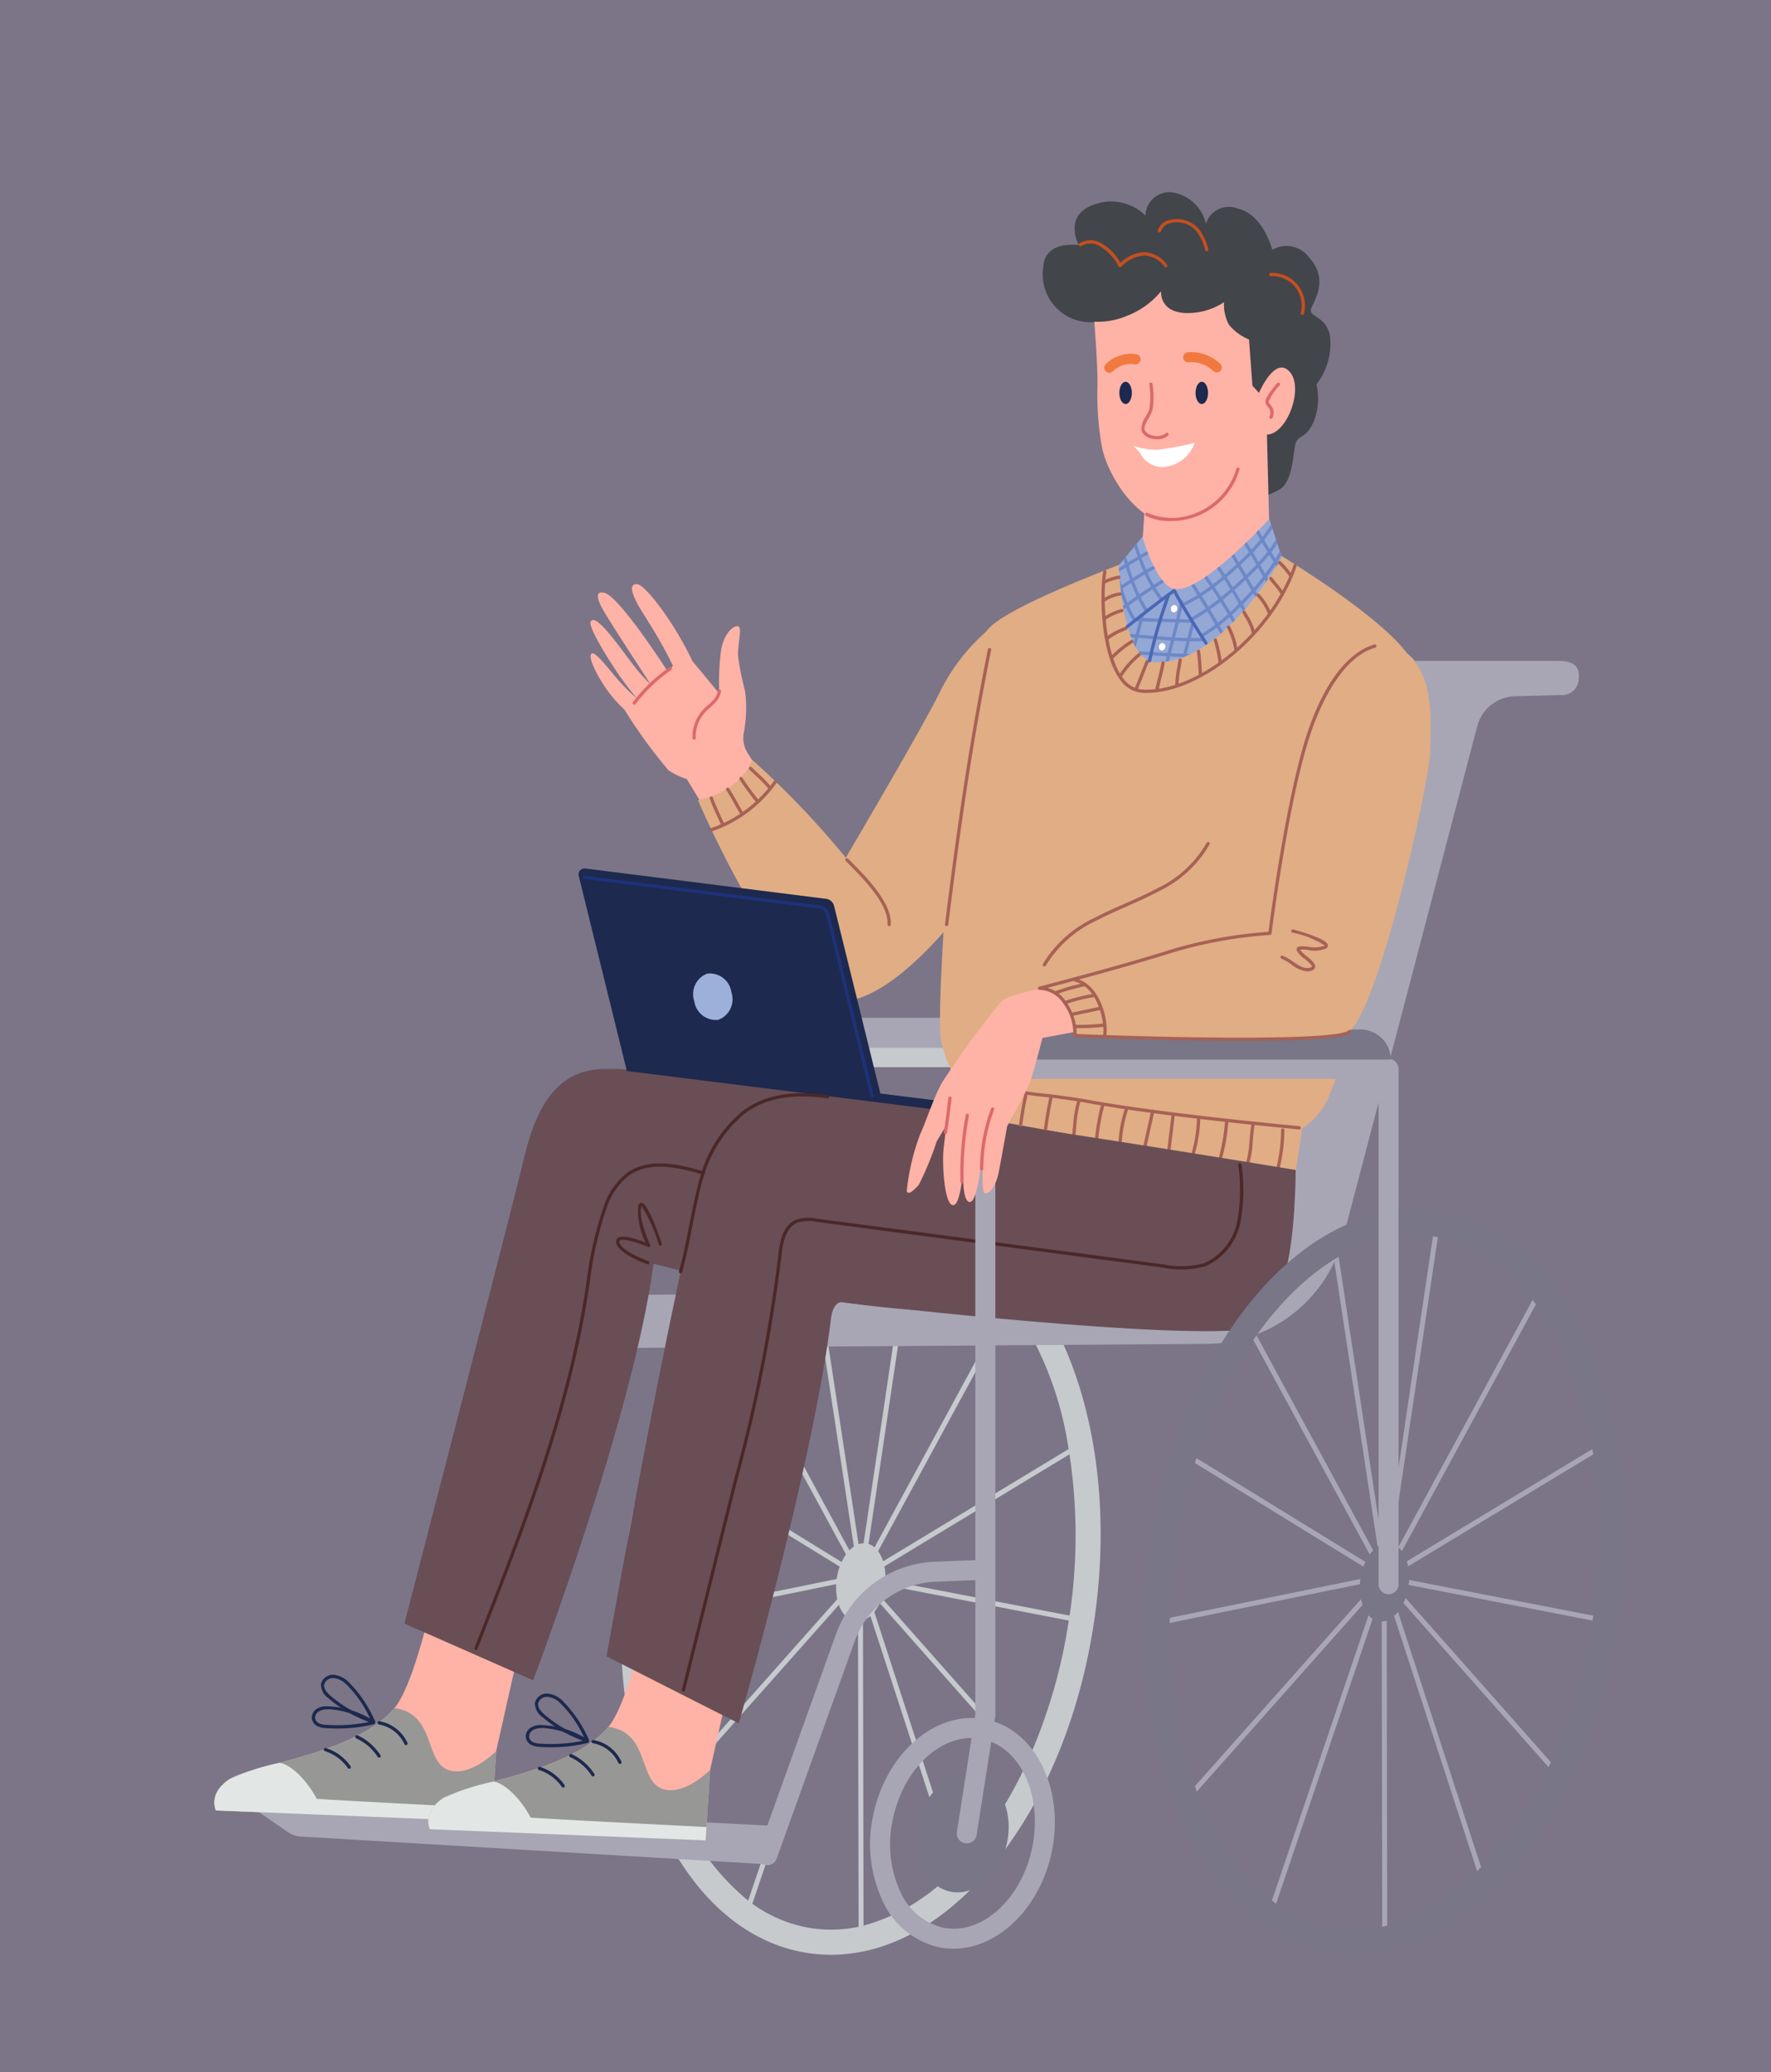 <svg xmlns="http://www.w3.org/2000/svg" xmlns:xlink="http://www.w3.org/1999/xlink" width="134.459" height="157.282" viewBox="0 0 134.459 157.282">
  <rect x="0" y="0" width="134.459" height="157.282" fill="#808080" stroke="none"/>
  <defs>
    <clipPath id="clip-path">
      <path id="Path_19171" data-name="Path 19171" d="M0,80.41H134.459V-76.872H0Z" transform="translate(0 76.872)" fill="none"/>
    </clipPath>
    <clipPath id="clip-path-2">
      <rect id="Rectangle_66893" data-name="Rectangle 66893" width="134.459" height="157.282" fill="none"/>
    </clipPath>
  </defs>
  <g id="Group_156017" data-name="Group 156017" transform="translate(0 76.872)">
    <g id="Group_156145" data-name="Group 156145" transform="translate(0 -76.872)" clip-path="url(#clip-path)">
      <g id="Group_156019" data-name="Group 156019" transform="translate(0)" opacity="0.2">
        <g id="Group_156018" data-name="Group 156018">
          <g id="Group_156017-2" data-name="Group 156017" clip-path="url(#clip-path-2)">
            <path id="Path_19045" data-name="Path 19045" d="M0,80.41H134.459V-76.872H0Z" transform="translate(0 76.872)" fill="#694ca7"/>
          </g>
        </g>
      </g>
      <g id="Group_156020" data-name="Group 156020" transform="translate(47.144 91.838)">
        <path id="Path_19046" data-name="Path 19046" d="M13.678,24.811c-.4.479-.8.931-1.211,1.357L6.159,6.785a3.212,3.212,0,0,0,.413-.667L17.586,18.57a30.1,30.1,0,0,1-3.908,6.24M1.537,30.816A10.391,10.391,0,0,1-3.1,28.936L4.23,7.309a1.2,1.2,0,0,0,.5.19,1.029,1.029,0,0,0,.192.01l.045,23.173a10.058,10.058,0,0,1-3.425.133M-9.115,20.422,3.471,6.253a2.443,2.443,0,0,0,.448.788L-3.418,28.7a18.442,18.442,0,0,1-5.7-8.276m-2.058-12.8L3.266,4.682a4.254,4.254,0,0,0,.082,1.136l-12.614,14.2A35.538,35.538,0,0,1-11.173,7.622M-9.252-4.511,3.532,3.348a4.67,4.67,0,0,0-.229.939L-11.165,7.233a43.012,43.012,0,0,1,.391-4.868A42.727,42.727,0,0,1-9.252-4.511M1.3-19.952,4.608,1.83a2.131,2.131,0,0,0-.338.282L-4.581-14.195c.376-.528.761-1.041,1.164-1.528A19.594,19.594,0,0,1,1.3-19.952m6.1-1.864a9.99,9.99,0,0,1,1.33.088c.029.006.055.01.086.014L5.345,1.578a1.223,1.223,0,0,0-.379.07L1.65-20.161a11.393,11.393,0,0,1,5.745-1.655m8.978,4.933L6.175,1.885a1.325,1.325,0,0,0-.454-.258l3.464-23.28a11.9,11.9,0,0,1,7.188,4.769m4.538,11.31L6.828,2.943a2.613,2.613,0,0,0-.381-.763L16.625-16.548A26.141,26.141,0,0,1,20.911-5.573M7,4.361a4.447,4.447,0,0,0-.07-1.033l14.048-8.5a40.987,40.987,0,0,1,.059,11.889c-.014.117-.035.231-.053.346Zm-.035.434c0-.018,0-.037,0-.053l13.958,2.7a40.5,40.5,0,0,1-3.163,10.75L6.732,5.73a4.7,4.7,0,0,0,.231-.935m-1.1,2.3,6.31,19.372A14.907,14.907,0,0,1,5.343,30.6L5.3,7.438a1.73,1.73,0,0,0,.559-.34m-2.179-4.1L-9.135-4.883a34.325,34.325,0,0,1,4.309-8.966L4.009,2.427a3.433,3.433,0,0,0-.329.567M20.545-13.454C17.928-19.34,13.821-22.948,8.983-23.61S-.779-21.9-4.881-16.934c-4,4.841-6.758,11.6-7.775,19.044s-.174,14.7,2.375,20.432C-7.664,28.428-3.557,32.035,1.281,32.7a11.9,11.9,0,0,0,1.6.108c4.313,0,8.614-2.365,12.266-6.785,4-4.841,6.756-11.6,7.775-19.044s.174-14.7-2.373-20.432" transform="translate(13.076 23.719)" fill="#c6cacd"/>
      </g>
      <g id="Group_156021" data-name="Group 156021" transform="translate(18.17 136.525)">
        <path id="Path_19047" data-name="Path 19047" d="M1.9,1.3l-3.72-2.551L39.16.83l-.227,2.046a.943.943,0,0,1-.994.833L2.82,1.619A1.807,1.807,0,0,1,1.9,1.3" transform="translate(1.818 1.247)" fill="#a8a6b4"/>
      </g>
      <g id="Group_156022" data-name="Group 156022" transform="translate(16.273 122.411)">
        <path id="Path_19048" data-name="Path 19048" d="M8.347,0S7.051,5.625,5.7,7.227C2.716,10.762-5.137,11.5-6.821,12.618S-7.858,15-7.858,15l20.931.847.346-5.35,2.118-9.426Z" transform="translate(7.979)" fill="#ffb2a6"/>
      </g>
      <g id="Group_156023" data-name="Group 156023" transform="translate(16.274 129.639)">
        <path id="Path_19049" data-name="Path 19049" d="M6.993,0C4.009,3.536-3.843,4.276-5.525,5.389S-6.564,7.777-6.564,7.777l20.931.847.348-5.35s-1.8,1.821-3.394,1.5C9.151,4.331,10.26.452,6.993,0" transform="translate(6.685)" fill="#979796"/>
      </g>
      <g id="Group_156024" data-name="Group 156024" transform="translate(16.273 133.795)">
        <path id="Path_19050" data-name="Path 19050" d="M3.974,1.4C3.342.173,2.116-1.177,1.167-1.335A17.659,17.659,0,0,0-2.639-.1C-4.323,1.014-3.678,2.284-3.678,2.284l20.931.847.068-1.017S6.341,1.566,3.974,1.4" transform="translate(3.799 1.335)" fill="#e2e7e6"/>
      </g>
      <g id="Group_156025" data-name="Group 156025" transform="translate(24.588 132.672)">
        <path id="Path_19051" data-name="Path 19051" d="M.985.806a.132.132,0,0,1-.1-.049A3.341,3.341,0,0,0-.844-.528.123.123,0,0,1-.939-.675.121.121,0,0,1-.791-.767,3.578,3.578,0,0,1,1.085.61.126.126,0,0,1,1.06.782.133.133,0,0,1,.985.806" transform="translate(0.941 0.771)" fill="#1d294e"/>
      </g>
      <g id="Group_156026" data-name="Group 156026" transform="translate(26.976 131.703)">
        <path id="Path_19052" data-name="Path 19052" d="M.922.871a.125.125,0,0,1-.1-.057A3.836,3.836,0,0,0-.809-.594.124.124,0,0,1-.869-.76.126.126,0,0,1-.7-.821,4.137,4.137,0,0,1,1.026.68.121.121,0,0,1,.989.85a.143.143,0,0,1-.068.02" transform="translate(0.881 0.832)" fill="#1d294e"/>
      </g>
      <g id="Group_156027" data-name="Group 156027" transform="translate(28.668 130.639)">
        <path id="Path_19053" data-name="Path 19053" d="M1.1.929A.123.123,0,0,1,.989.858,2.642,2.642,0,0,0-.949-.64a.128.128,0,0,1-.1-.145.122.122,0,0,1,.143-.1A2.887,2.887,0,0,1,1.214.755a.126.126,0,0,1-.063.164A.1.1,0,0,1,1.1.929" transform="translate(1.053 0.888)" fill="#1d294e"/>
      </g>
      <g id="Group_156028" data-name="Group 156028" transform="translate(24.36 127.117)">
        <path id="Path_19054" data-name="Path 19054" d="M.482.126a.679.679,0,0,0-.69.5c-.039.262.121.538.507.865A9.693,9.693,0,0,0,3.287,3.228,8.557,8.557,0,0,0,1.466.6,1.6,1.6,0,0,0,.527.129a.331.331,0,0,0-.045,0M3.534,3.562a.113.113,0,0,1-.037,0A9.8,9.8,0,0,1,.14,1.677,1.288,1.288,0,0,1-.451.581a.929.929,0,0,1,.992-.7A1.827,1.827,0,0,1,1.63.413,9.584,9.584,0,0,1,3.645,3.382a.121.121,0,0,1-.014.135.126.126,0,0,1-.1.045" transform="translate(0.461 0.121)" fill="#1d294e"/>
      </g>
      <g id="Group_156029" data-name="Group 156029" transform="translate(23.671 129.484)">
        <path id="Path_19055" data-name="Path 19055" d="M.7.126a3,3,0,0,0-.3.014,1.127,1.127,0,0,0-.573.18.552.552,0,0,0-.235.5A.537.537,0,0,0-.105,1.2a1.48,1.48,0,0,0,.548.11A11.92,11.92,0,0,0,3.67,1.094,6.652,6.652,0,0,0,.7.126m.567,1.461c-.28,0-.559-.01-.839-.029a1.664,1.664,0,0,1-.636-.133A.783.783,0,0,1-.66.855.786.786,0,0,1-.326.122,1.363,1.363,0,0,1,.37-.1,6.8,6.8,0,0,1,4.077,1.031a.124.124,0,0,1-.031.229,11.32,11.32,0,0,1-2.783.327" transform="translate(0.666 0.121)" fill="#1d294e"/>
      </g>
      <g id="Group_156030" data-name="Group 156030" transform="translate(47.396 79.473)">
        <path id="Path_19056" data-name="Path 19056" d="M16.04.777H-14.575a.759.759,0,0,1-.759-.759.759.759,0,0,1,.759-.761H16.04A.759.759,0,0,1,16.8.018a.759.759,0,0,1-.759.759" transform="translate(15.334 0.743)" fill="#c6cacd"/>
      </g>
      <g id="Group_156031" data-name="Group 156031" transform="translate(50.233 77.252)">
        <path id="Path_19057" data-name="Path 19057" d="M0,1.165H0A2.28,2.28,0,0,1,2.279-1.114H26.42A2.28,2.28,0,0,1,28.7,1.165Z" transform="translate(0 1.114)" fill="#a8a6b4"/>
      </g>
      <g id="Group_156032" data-name="Group 156032" transform="translate(45.64 50.159)">
        <path id="Path_19058" data-name="Path 19058" d="M18.693,0H54.725c1,0,1.77.227,1.625,1.444a1.279,1.279,0,0,1-1.44,1.148l-3.4.094a3.051,3.051,0,0,0-2.866,2.277L38.465,43.769A10.8,10.8,0,0,1,28.09,51.84l-45.96.323.624-4.037,27.132-.166Z" transform="translate(17.87)" fill="#a8a6b4"/>
      </g>
      <g id="Group_156033" data-name="Group 156033" transform="translate(30.704 81.124)">
        <path id="Path_19059" data-name="Path 19059" d="M26.432,2.385S-5.394-2.728-10.587-2.249c-3.437.317-4.8,3.323-5.659,6.971s-9.023,35.1-9.023,35.1l9.772,4.307s7.619-20.057,9.14-31.615c7.073,1.833,24.468,5.749,32.311,2.212,2.815-1.269.479-12.344.479-12.344" transform="translate(25.269 2.28)" fill="#694e56"/>
      </g>
      <g id="Group_156034" data-name="Group 156034" transform="translate(71.368 39.849)">
        <path id="Path_19060" data-name="Path 19060" d="M.869,6.167S-1.32,30.9-.731,33.312.335,35.651.335,36.592.43,38.8.43,38.8l25.7,4.6.534-3.488a5.407,5.407,0,0,0,1.76-1.893c1.553-2.615,8.413-28.008,6.811-33.084C34.091,1.329,21.154-5.9,21.154-5.9S4.722-.411,2.77,2.067a10.273,10.273,0,0,0-1.9,4.1" transform="translate(0.831 5.896)" fill="#e0ad85"/>
      </g>
      <g id="Group_156035" data-name="Group 156035" transform="translate(84.946 37.925)">
        <path id="Path_19061" data-name="Path 19061" d="M1.156,1.147-1.1,3.879s.178,7.255,2.77,7.355c5.068.2,9.6-7.955,9.6-7.955L9.845-1.1Z" transform="translate(1.105 1.097)" fill="#94a8d6"/>
      </g>
      <g id="Group_156036" data-name="Group 156036" transform="translate(32.517 123.836)">
        <path id="Path_19062" data-name="Path 19062" d="M8.347,0S7.051,5.625,5.7,7.227C2.716,10.762-5.137,11.5-6.821,12.618S-7.858,15-7.858,15l20.931.847.346-5.35,2.118-9.426Z" transform="translate(7.979)" fill="#ffb2a6"/>
      </g>
      <g id="Group_156037" data-name="Group 156037" transform="translate(32.517 131.064)">
        <path id="Path_19063" data-name="Path 19063" d="M6.993,0C4.009,3.536-3.843,4.276-5.525,5.389S-6.564,7.777-6.564,7.777l20.931.847.348-5.35s-1.8,1.821-3.394,1.5C9.151,4.331,10.26.452,6.993,0" transform="translate(6.685)" fill="#979796"/>
      </g>
      <g id="Group_156038" data-name="Group 156038" transform="translate(44.824 44.337)">
        <path id="Path_19064" data-name="Path 19064" d="M6.1,6.541a2.123,2.123,0,0,1-.27-1.565A3.851,3.851,0,0,0,5.9,4.521a9.475,9.475,0,0,0,.012-2.678,20.588,20.588,0,0,1-.52-2.584c-.07-.874.346-2.263-.016-2.32s-1.037.54-1.269,1.745a17.465,17.465,0,0,0-.151,3.137s-2.048,1.9-2.265,3.042S5.23,3.59,5.23,3.59L1.919-.418A26.484,26.484,0,0,0,.5-3C-.493-4.571-1.8-6.253-2.31-6.253c-.661,0-.28.853.1,1.58.147.28.872,1.383,1.5,2.457S.442-.06.442-.06l-.4.432s-3.662-5.7-4.8-5.964c-.743-.17-.552.464-.147,1.224S-1.25,1.356-1.25,1.356a12.45,12.45,0,0,1-1.4-1.584C-3.871-1.842-5.447-4.08-5.809-3.407c-.182.338,1.046,2.433,2.12,4A20.755,20.755,0,0,0-2.263,2.445,13.308,13.308,0,0,1-3.732,1C-4.634-.043-5.586-1.34-5.786-.923c-.172.356.507,1.692,1.224,2.7A9.481,9.481,0,0,0-3.251,3.257,38.655,38.655,0,0,0,.106,7.881a5.794,5.794,0,0,0,1.383.659l1.917,3.155,4.2-2.727Z" transform="translate(5.827 6.253)" fill="#ffb2a6"/>
      </g>
      <g id="Group_156039" data-name="Group 156039" transform="translate(52.572 52.331)">
        <path id="Path_19065" data-name="Path 19065" d="M.065,1.949A.127.127,0,0,1-.06,1.829,2.99,2.99,0,0,1,.734-.31,5.157,5.157,0,0,1,1.11-.67c.113-.1.227-.2.331-.315a1.382,1.382,0,0,0,.426-.771A.122.122,0,0,1,2-1.863a.126.126,0,0,1,.11.137,1.637,1.637,0,0,1-.493.913c-.108.117-.229.223-.346.327s-.248.223-.36.344A2.728,2.728,0,0,0,.19,1.82a.125.125,0,0,1-.121.129Z" transform="translate(0.062 1.863)" fill="#db6a6c"/>
      </g>
      <g id="Group_156040" data-name="Group 156040" transform="translate(48.032 50.627)">
        <path id="Path_19066" data-name="Path 19066" d="M.063,1.46a.133.133,0,0,1-.076-.025A.128.128,0,0,1-.035,1.26,12.084,12.084,0,0,1,2.731-1.376a.13.13,0,0,1,.174.033.126.126,0,0,1-.033.172A11.851,11.851,0,0,0,.163,1.411a.132.132,0,0,1-.1.049" transform="translate(0.06 1.396)" fill="#db6a6c"/>
      </g>
      <g id="Group_156041" data-name="Group 156041" transform="translate(32.517 135.22)">
        <path id="Path_19067" data-name="Path 19067" d="M3.974,1.4C3.342.173,2.116-1.177,1.167-1.335A17.659,17.659,0,0,0-2.639-.1C-4.323,1.014-3.678,2.284-3.678,2.284l20.931.847.068-1.017S6.341,1.566,3.974,1.4" transform="translate(3.799 1.335)" fill="#e2e7e6"/>
      </g>
      <g id="Group_156042" data-name="Group 156042" transform="translate(40.831 134.097)">
        <path id="Path_19068" data-name="Path 19068" d="M.985.806a.132.132,0,0,1-.1-.049A3.349,3.349,0,0,0-.844-.528.123.123,0,0,1-.939-.675.121.121,0,0,1-.791-.767,3.578,3.578,0,0,1,1.085.61.126.126,0,0,1,1.06.782.133.133,0,0,1,.985.806" transform="translate(0.941 0.771)" fill="#1d294e"/>
      </g>
      <g id="Group_156043" data-name="Group 156043" transform="translate(43.219 133.128)">
        <path id="Path_19069" data-name="Path 19069" d="M.922.871a.125.125,0,0,1-.1-.057A3.836,3.836,0,0,0-.809-.594.124.124,0,0,1-.869-.76.126.126,0,0,1-.7-.821,4.137,4.137,0,0,1,1.026.68.121.121,0,0,1,.989.85a.137.137,0,0,1-.068.02" transform="translate(0.881 0.832)" fill="#1d294e"/>
      </g>
      <g id="Group_156044" data-name="Group 156044" transform="translate(44.911 132.064)">
        <path id="Path_19070" data-name="Path 19070" d="M1.1.929A.123.123,0,0,1,.989.858,2.649,2.649,0,0,0-.949-.642a.125.125,0,0,1-.1-.143.122.122,0,0,1,.143-.1A2.887,2.887,0,0,1,1.214.755a.126.126,0,0,1-.063.164A.1.1,0,0,1,1.1.929" transform="translate(1.053 0.888)" fill="#1d294e"/>
      </g>
      <g id="Group_156045" data-name="Group 156045" transform="translate(40.603 128.542)">
        <path id="Path_19071" data-name="Path 19071" d="M.482.126a.679.679,0,0,0-.69.5c-.039.262.121.538.507.865A9.741,9.741,0,0,0,3.287,3.23,8.615,8.615,0,0,0,1.466.6,1.6,1.6,0,0,0,.527.129a.331.331,0,0,0-.045,0M3.534,3.562a.113.113,0,0,1-.037,0A9.8,9.8,0,0,1,.14,1.677,1.288,1.288,0,0,1-.451.581a.928.928,0,0,1,.992-.7A1.827,1.827,0,0,1,1.63.413,9.548,9.548,0,0,1,3.645,3.382a.124.124,0,0,1-.014.137.131.131,0,0,1-.1.043" transform="translate(0.461 0.121)" fill="#1d294e"/>
      </g>
      <g id="Group_156046" data-name="Group 156046" transform="translate(39.915 130.909)">
        <path id="Path_19072" data-name="Path 19072" d="M.7.126a3,3,0,0,0-.3.014,1.127,1.127,0,0,0-.573.18.544.544,0,0,0-.235.5A.537.537,0,0,0-.105,1.2a1.48,1.48,0,0,0,.548.11A11.92,11.92,0,0,0,3.67,1.094,6.652,6.652,0,0,0,.7.126m.567,1.461c-.28,0-.559-.01-.839-.029a1.664,1.664,0,0,1-.636-.133A.783.783,0,0,1-.66.855.8.8,0,0,1-.326.122,1.363,1.363,0,0,1,.37-.1,6.808,6.808,0,0,1,4.075,1.031a.126.126,0,0,1,.065.125.124.124,0,0,1-.094.1,11.32,11.32,0,0,1-2.783.327" transform="translate(0.666 0.121)" fill="#1d294e"/>
      </g>
      <g id="Group_156047" data-name="Group 156047" transform="translate(53.009 47.686)">
        <path id="Path_19073" data-name="Path 19073" d="M11.331,0A14.717,14.717,0,0,0,7.468,4.943C6.25,7.372,2.367,14.021.374,17.414a65.646,65.646,0,0,0-7.12-7.439A4.018,4.018,0,0,1-8.2,11.881a6.07,6.07,0,0,1-2.572,1.134.068.068,0,0,0-.049.094C-10.288,14.355-3.738,29.23.783,28.241,6.66,26.958,13.855,14.727,13.855,14.727Z" transform="translate(10.832)" fill="#e0ad85"/>
      </g>
      <g id="Group_156048" data-name="Group 156048" transform="translate(72.521 81.48)">
        <path id="Path_19074" data-name="Path 19074" d="M13.354,2.17h-.012l-.475-.047C10.012,1.843,2.436,1.1-2.648.176c-.906-.164-1.876-.295-2.9-.432a27.568,27.568,0,0,1-7.145-1.58A.127.127,0,0,1-12.756-2a.122.122,0,0,1,.164-.061A27.4,27.4,0,0,0-5.515-.5c1.027.139,2,.268,2.912.434C2.471.853,10.313,1.624,12.891,1.876l.475.047a.125.125,0,0,1,.11.135.123.123,0,0,1-.123.113" transform="translate(12.766 2.075)" fill="#a76155"/>
      </g>
      <g id="Group_156049" data-name="Group 156049" transform="translate(96.815 85.641)">
        <path id="Path_19075" data-name="Path 19075" d="M.064,1.79a.179.179,0,0,1-.033,0,.127.127,0,0,1-.088-.153,12.953,12.953,0,0,0,.448-3.22.125.125,0,0,1,.125-.123.126.126,0,0,1,.123.129A13.263,13.263,0,0,1,.184,1.7a.126.126,0,0,1-.121.092" transform="translate(0.061 1.711)" fill="#a76155"/>
      </g>
      <g id="Group_156050" data-name="Group 156050" transform="translate(94.607 85.176)">
        <path id="Path_19076" data-name="Path 19076" d="M.063,1.636A.114.114,0,0,1,.02,1.628a.125.125,0,0,1-.074-.16A6.5,6.5,0,0,0,.188-.038C.225-.466.268-.953.354-1.46a.124.124,0,0,1,.141-.1.126.126,0,0,1,.1.145C.513-.92.47-.439.436-.018A6.518,6.518,0,0,1,.18,1.554a.128.128,0,0,1-.117.082" transform="translate(0.06 1.564)" fill="#a76155"/>
      </g>
      <g id="Group_156051" data-name="Group 156051" transform="translate(92.509 85.009)">
        <path id="Path_19077" data-name="Path 19077" d="M.063,1.6a.1.1,0,0,1-.027,0A.126.126,0,0,1-.057,1.45L0,1.191a13.932,13.932,0,0,0,.434-2.6.12.12,0,0,1,.129-.117A.121.121,0,0,1,.685-1.4a14.388,14.388,0,0,1-.44,2.65l-.061.26A.127.127,0,0,1,.063,1.6" transform="translate(0.061 1.531)" fill="#a76155"/>
      </g>
      <g id="Group_156052" data-name="Group 156052" transform="translate(90.427 84.68)">
        <path id="Path_19078" data-name="Path 19078" d="M.064,1.6a.2.2,0,0,1-.035,0,.127.127,0,0,1-.086-.153A10.611,10.611,0,0,0,.393-1.4a.127.127,0,0,1,.123-.129.128.128,0,0,1,.127.121A11.168,11.168,0,0,1,.184,1.508a.126.126,0,0,1-.121.09" transform="translate(0.061 1.528)" fill="#a76155"/>
      </g>
      <g id="Group_156053" data-name="Group 156053" transform="translate(88.636 84.452)">
        <path id="Path_19079" data-name="Path 19079" d="M.063,1.45H.049a.124.124,0,0,1-.108-.139l.313-2.59a.122.122,0,0,1,.137-.106A.121.121,0,0,1,.5-1.248L.186,1.34a.122.122,0,0,1-.123.11" transform="translate(0.061 1.386)" fill="#a76155"/>
      </g>
      <g id="Group_156054" data-name="Group 156054" transform="translate(86.79 84.213)">
        <path id="Path_19080" data-name="Path 19080" d="M.063,1.519a.108.108,0,0,1-.027,0A.125.125,0,0,1-.058,1.37L.548-1.353A.124.124,0,0,1,.7-1.45.125.125,0,0,1,.79-1.3L.184,1.421a.126.126,0,0,1-.121.1" transform="translate(0.06 1.452)" fill="#a76155"/>
      </g>
      <g id="Group_156055" data-name="Group 156055" transform="translate(84.925 83.997)">
        <path id="Path_19081" data-name="Path 19081" d="M.064,1.4H.056a.126.126,0,0,1-.117-.133,9.827,9.827,0,0,1,.5-2.529A.125.125,0,0,1,.6-1.337a.125.125,0,0,1,.08.158A9.333,9.333,0,0,0,.189,1.288.124.124,0,0,1,.064,1.4" transform="translate(0.061 1.343)" fill="#a76155"/>
      </g>
      <g id="Group_156056" data-name="Group 156056" transform="translate(83.142 83.792)">
        <path id="Path_19082" data-name="Path 19082" d="M.064,1.4H.056a.125.125,0,0,1-.117-.129A15.686,15.686,0,0,1,.385-1.242.129.129,0,0,1,.539-1.33a.127.127,0,0,1,.09.151A15.028,15.028,0,0,0,.187,1.279.121.121,0,0,1,.064,1.4" transform="translate(0.061 1.334)" fill="#a76155"/>
      </g>
      <g id="Group_156057" data-name="Group 156057" transform="translate(81.412 83.479)">
        <path id="Path_19083" data-name="Path 19083" d="M.063,1.379H.049A.125.125,0,0,1-.06,1.242C-.039,1.05-.023.857,0,.661A8.963,8.963,0,0,1,.311-1.232a.12.12,0,0,1,.153-.08.122.122,0,0,1,.082.153A8.777,8.777,0,0,0,.243.683c-.018.2-.035.393-.057.585a.124.124,0,0,1-.123.11" transform="translate(0.06 1.318)" fill="#a76155"/>
      </g>
      <g id="Group_156058" data-name="Group 156058" transform="translate(79.259 83.103)">
        <path id="Path_19084" data-name="Path 19084" d="M.063,1.391H.049a.124.124,0,0,1-.108-.139C.037.472.2-.457.37-1.232a.124.124,0,0,1,.147-.094.121.121,0,0,1,.092.147C.44-.412.28.509.186,1.28a.124.124,0,0,1-.123.11" transform="translate(0.061 1.329)" fill="#a76155"/>
      </g>
      <g id="Group_156059" data-name="Group 156059" transform="translate(77.357 82.866)">
        <path id="Path_19085" data-name="Path 19085" d="M.063,1.391H.049a.124.124,0,0,1-.108-.139C.037.47.2-.459.37-1.232a.124.124,0,0,1,.147-.094.122.122,0,0,1,.094.147C.44-.412.28.507.186,1.28a.122.122,0,0,1-.123.11" transform="translate(0.061 1.329)" fill="#a76155"/>
      </g>
      <g id="Group_156060" data-name="Group 156060" transform="translate(46.051 83.408)">
        <path id="Path_19086" data-name="Path 19086" d="M26.749,2.758s-.014,5.547-.886,8.027-2.2,4.059-3.662,4.149c-7.824.477-29.976-2.152-29.976-2.152s-.6.01-.749,1.2c-1.369,11.161-7.008,30.778-7.008,30.778l-10.04-5.088S-19.207,3.8-17.482,1.322s4.229-4.068,6.5-3.953c7.879.4,37.729,5.389,37.729,5.389" transform="translate(25.572 2.637)" fill="#694e56"/>
      </g>
      <g id="Group_156061" data-name="Group 156061" transform="translate(43.932 65.915)">
        <path id="Path_19087" data-name="Path 19087" d="M16.848,9.375,6.8,8.119,3.287-6.119a.716.716,0,0,0-.608-.538L-15.6-8.959a.452.452,0,0,0-.5.557l3.642,14.766-.006.043.542.068,28.677,3.583Z" transform="translate(16.107 8.963)" fill="#1d294e"/>
      </g>
      <g id="Group_156062" data-name="Group 156062" transform="translate(52.65 73.86)">
        <path id="Path_19088" data-name="Path 19088" d="M.03,1.083A1.654,1.654,0,0,1,1.029-1,1.654,1.654,0,0,1,2.852.422a1.658,1.658,0,0,1-1,2.087A1.654,1.654,0,0,1,.03,1.083" transform="translate(0.029 1.035)" fill="#9db0da"/>
      </g>
      <g id="Group_156063" data-name="Group 156063" transform="translate(44.251 66.465)">
        <path id="Path_19089" data-name="Path 19089" d="M11.23,8.612a.123.123,0,0,1-.121-.094L7.731-5.288a.589.589,0,0,0-.5-.446L-10.628-7.985a.121.121,0,0,1-.106-.137.124.124,0,0,1,.137-.11L7.26-5.98a.846.846,0,0,1,.712.632L11.35,8.461a.128.128,0,0,1-.09.149.155.155,0,0,1-.031,0" transform="translate(10.735 8.233)" fill="#1e3279"/>
      </g>
      <g id="Group_156064" data-name="Group 156064" transform="translate(79.169 63.906)">
        <path id="Path_19090" data-name="Path 19090" d="M.064,4.828A.121.121,0,0,1,0,4.814a.123.123,0,0,1-.051-.168,8.985,8.985,0,0,1,3.916-3.5C4.627.743,5.427.393,6.2.053,7-.3,7.839-.671,8.625-1.093a8.513,8.513,0,0,0,3.757-3.456.125.125,0,0,1,.166-.055.128.128,0,0,1,.055.168A8.754,8.754,0,0,1,8.741-.876C7.945-.448,7.107-.08,6.3.28c-.767.338-1.559.685-2.31,1.082a8.752,8.752,0,0,0-3.812,3.4.123.123,0,0,1-.11.065" transform="translate(0.061 4.616)" fill="#a76155"/>
      </g>
      <g id="Group_156065" data-name="Group 156065" transform="translate(71.744 49.18)">
        <path id="Path_19091" data-name="Path 19091" d="M.063,10.794H.049a.126.126,0,0,1-.108-.139C.9,2.986,1.784-3.178,3.2-10.219a.129.129,0,0,1,.147-.1.127.127,0,0,1,.1.147C2.028-3.139,1.148,3.023.186,10.688a.124.124,0,0,1-.123.106" transform="translate(0.061 10.319)" fill="#a76155"/>
      </g>
      <g id="Group_156066" data-name="Group 156066" transform="translate(69.576 134.671)">
        <path id="Path_19092" data-name="Path 19092" d="M.065,1.927C.578-.518,2.51-2.177,4.374-1.785S7.332.908,6.815,3.351s-2.441,4.1-4.3,3.711S-.449,4.368.065,1.927" transform="translate(0.062 1.842)" fill="#787687"/>
      </g>
      <g id="Group_156067" data-name="Group 156067" transform="translate(88.899 45.918)">
        <path id="Path_19093" data-name="Path 19093" d="M0,.121A.26.26,0,0,1,.294-.111.261.261,0,0,1,.47.213.267.267,0,0,1,.181.448.267.267,0,0,1,0,.121" transform="translate(0.003 0.115)" fill="#fff"/>
      </g>
      <g id="Group_156068" data-name="Group 156068" transform="translate(87.995 48.807)">
        <path id="Path_19094" data-name="Path 19094" d="M0,.121A.26.26,0,0,1,.294-.111.262.262,0,0,1,.47.213.268.268,0,0,1,.181.448.267.267,0,0,1,0,.121" transform="translate(0.003 0.115)" fill="#fff"/>
      </g>
      <g id="Group_156069" data-name="Group 156069" transform="translate(51.545 82.978)">
        <path id="Path_19095" data-name="Path 19095" d="M.063,6.982a.18.18,0,0,1-.035,0,.123.123,0,0,1-.082-.155c.262-.863.509-2.116.767-3.435.266-1.34.54-2.723.835-3.7A9.8,9.8,0,0,1,4.752-5.3c1.59-1.226,3.716-1.631,6.5-1.23a.121.121,0,0,1,.1.139.124.124,0,0,1-.139.1C8.5-6.671,6.436-6.284,4.9-5.1A9.716,9.716,0,0,0,1.785-.236C1.493.723,1.221,2.1.959,3.434S.447,6.019.179,6.894a.12.12,0,0,1-.117.088" transform="translate(0.06 6.675)" fill="#4b2827"/>
      </g>
      <g id="Group_156070" data-name="Group 156070" transform="translate(46.772 91.287)">
        <path id="Path_19096" data-name="Path 19096" d="M1.228,2.388a.114.114,0,0,1-.043-.008C.958,2.3-1.05,1.564-1.168.729A.337.337,0,0,1-1.048.391C-.681.109.479.5,1.062.731A5.458,5.458,0,0,1,.505-2.021c.053-.209.158-.26.237-.262H.749c.436,0,1.158,1.94,1.549,3.1a.123.123,0,1,1-.233.08,11.1,11.1,0,0,0-1.3-2.92.515.515,0,0,0-.023.063C.512-1,1.406.884,1.412.9a.123.123,0,0,1-.16.168C.505.757-.653.4-.894.586-.906.6-.935.616-.925.69c.086.587,1.612,1.252,2.2,1.459a.123.123,0,0,1-.043.239" transform="translate(1.174 2.283)" fill="#4b2827"/>
      </g>
      <g id="Group_156071" data-name="Group 156071" transform="translate(51.763 88.286)">
        <path id="Path_19097" data-name="Path 19097" d="M.064,20.507a.08.08,0,0,1-.031,0,.124.124,0,0,1-.09-.151L3.916,4.372A118.989,118.989,0,0,0,7.251-12.5c.119-1.2.362-2.377,1.34-2.807a3.046,3.046,0,0,1,1.623-.086l26.265,3.462a6.578,6.578,0,0,0,3.12-.088,4.379,4.379,0,0,0,2.51-3.171,13.165,13.165,0,0,0,.076-4.278A.128.128,0,0,1,42.3-19.6a.127.127,0,0,1,.135.113,13.492,13.492,0,0,1-.08,4.358,4.589,4.589,0,0,1-2.666,3.347,6.806,6.806,0,0,1-3.241.1L10.181-15.15a2.832,2.832,0,0,0-1.49.07C7.83-14.7,7.607-13.6,7.5-12.478A119.112,119.112,0,0,1,4.156,4.431L.184,20.412a.124.124,0,0,1-.121.094" transform="translate(0.061 19.604)" fill="#4b2827"/>
      </g>
      <g id="Group_156072" data-name="Group 156072" transform="translate(83.627 42.798)">
        <path id="Path_19098" data-name="Path 19098" d="M1.748,5.007c-.1,0-.194,0-.293-.008a2.22,2.22,0,0,1-1.67-.941C-1.855,1.964-1.785-2.934-1.538-4.2a.124.124,0,0,1,.145-.1.125.125,0,0,1,.1.145c-.293,1.5-.2,6.173,1.273,8.063a2,2,0,0,0,1.487.847C5.66,4.966,11.219.37,12.913-4.7a.123.123,0,0,1,.158-.078.124.124,0,0,1,.076.158C11.463.426,6,5.007,1.748,5.007" transform="translate(1.671 4.786)" fill="#a76155"/>
      </g>
      <g id="Group_156073" data-name="Group 156073" transform="translate(83.708 43.691)">
        <path id="Path_19099" data-name="Path 19099" d="M.064.312A.125.125,0,0,1-.047.245.126.126,0,0,1,.006.077,4.3,4.3,0,0,1,1.16-.3.124.124,0,0,1,1.3-.191a.124.124,0,0,1-.1.139A3.93,3.93,0,0,0,.121.3.119.119,0,0,1,.064.312" transform="translate(0.061 0.299)" fill="#a76155"/>
      </g>
      <g id="Group_156074" data-name="Group 156074" transform="translate(83.707 44.958)">
        <path id="Path_19100" data-name="Path 19100" d="M.064.362A.125.125,0,0,1-.04.3.12.12,0,0,1,0,.135,2.981,2.981,0,0,1,1.265-.344a.123.123,0,0,1,.141.1A.124.124,0,0,1,1.3-.1,2.723,2.723,0,0,0,.131.341a.143.143,0,0,1-.068.02" transform="translate(0.061 0.346)" fill="#a76155"/>
      </g>
      <g id="Group_156075" data-name="Group 156075" transform="translate(83.764 46.217)">
        <path id="Path_19101" data-name="Path 19101" d="M.064.425A.123.123,0,0,1-.04.367.123.123,0,0,1,0,.2,4.644,4.644,0,0,1,1.32-.4a.126.126,0,0,1,.153.088.121.121,0,0,1-.086.151A4.4,4.4,0,0,0,.131.4a.109.109,0,0,1-.068.02" transform="translate(0.061 0.406)" fill="#a76155"/>
      </g>
      <g id="Group_156076" data-name="Group 156076" transform="translate(83.939 47.567)">
        <path id="Path_19102" data-name="Path 19102" d="M.063.513a.136.136,0,0,1-.1-.047A.13.13,0,0,1-.015.29,5.469,5.469,0,0,1,1.352-.448l.072-.033a.123.123,0,0,1,.162.068.125.125,0,0,1-.063.164l-.074.029A5.191,5.191,0,0,0,.141.489.14.14,0,0,1,.063.513" transform="translate(0.06 0.491)" fill="#a76155"/>
      </g>
      <g id="Group_156077" data-name="Group 156077" transform="translate(84.301 48.567)">
        <path id="Path_19103" data-name="Path 19103" d="M.063.748A.124.124,0,0,1-.022.713a.123.123,0,0,1,0-.174A7.884,7.884,0,0,1,1.5-.695a.119.119,0,0,1,.17.039.12.12,0,0,1-.039.17A7.746,7.746,0,0,0,.153.711a.127.127,0,0,1-.09.037" transform="translate(0.061 0.715)" fill="#a76155"/>
      </g>
      <g id="Group_156078" data-name="Group 156078" transform="translate(84.927 49.571)">
        <path id="Path_19104" data-name="Path 19104" d="M.064.96A.1.1,0,0,1,0,.939.119.119,0,0,1-.041.769,7.062,7.062,0,0,1,1.42-.89a.126.126,0,0,1,.174.016A.126.126,0,0,1,1.576-.7,6.742,6.742,0,0,0,.168.9a.123.123,0,0,1-.1.057" transform="translate(0.061 0.918)" fill="#a76155"/>
      </g>
      <g id="Group_156079" data-name="Group 156079" transform="translate(86.124 50.089)">
        <path id="Path_19105" data-name="Path 19105" d="M.063,1.211A.1.1,0,0,1,.016,1.2a.124.124,0,0,1-.068-.162C.028.855.188.448.356.031.528-.409.71-.864.8-1.082a.124.124,0,0,1,.162-.065.12.12,0,0,1,.065.162C.937-.769.757-.317.585.123.417.54.256.949.178,1.135a.123.123,0,0,1-.115.076" transform="translate(0.06 1.158)" fill="#a76155"/>
      </g>
      <g id="Group_156080" data-name="Group 156080" transform="translate(87.712 50.182)">
        <path id="Path_19106" data-name="Path 19106" d="M.064,1.164a.092.092,0,0,1-.025,0,.128.128,0,0,1-.1-.147C.011.685.084.4.156.122.25-.246.338-.594.408-1.009a.132.132,0,0,1,.145-.1.126.126,0,0,1,.1.145C.584-.545.491-.189.4.186c-.07.272-.141.557-.209.88a.127.127,0,0,1-.123.1" transform="translate(0.061 1.112)" fill="#a76155"/>
      </g>
      <g id="Group_156081" data-name="Group 156081" transform="translate(89.222 49.966)">
        <path id="Path_19107" data-name="Path 19107" d="M.064,1.132a.125.125,0,0,1-.125-.125A9.747,9.747,0,0,1,.119-.509C.144-.661.168-.818.2-.978a.12.12,0,0,1,.139-.1.123.123,0,0,1,.1.139C.414-.777.389-.622.363-.468A9.407,9.407,0,0,0,.189,1.007a.125.125,0,0,1-.125.125" transform="translate(0.061 1.082)" fill="#a76155"/>
      </g>
      <g id="Group_156082" data-name="Group 156082" transform="translate(90.867 49.308)">
        <path id="Path_19108" data-name="Path 19108" d="M.135,1.014A.127.127,0,0,1,.01.9l0-.061C-.013.4-.039-.2-.127-.827A.124.124,0,0,1-.021-.968a.119.119,0,0,1,.137.1C.206-.23.235.38.257.824l0,.061a.125.125,0,0,1-.121.129Z" transform="translate(0.129 0.97)" fill="#a76155"/>
      </g>
      <g id="Group_156083" data-name="Group 156083" transform="translate(92.15 48.456)">
        <path id="Path_19109" data-name="Path 19109" d="M.254,1A.125.125,0,0,1,.131.892,11.458,11.458,0,0,0-.237-.794.123.123,0,0,1-.155-.95.123.123,0,0,1,0-.866,11.17,11.17,0,0,1,.377.859.124.124,0,0,1,.272,1Z" transform="translate(0.243 0.954)" fill="#a76155"/>
      </g>
      <g id="Group_156084" data-name="Group 156084" transform="translate(93.144 47.47)">
        <path id="Path_19110" data-name="Path 19110" d="M.355,1A.122.122,0,0,1,.232.888,5.588,5.588,0,0,0-.325-.773.121.121,0,0,1-.269-.941.125.125,0,0,1-.1-.884,5.918,5.918,0,0,1,.477.859.124.124,0,0,1,.369,1Z" transform="translate(0.339 0.954)" fill="#a76155"/>
      </g>
      <g id="Group_156085" data-name="Group 156085" transform="translate(94.332 46.355)">
        <path id="Path_19111" data-name="Path 19111" d="M.424.9A.126.126,0,0,1,.3.8,3.975,3.975,0,0,0-.235-.4c-.051-.088-.1-.178-.155-.272A.124.124,0,0,1-.343-.844.124.124,0,0,1-.173-.8c.053.094.1.184.153.27A4.224,4.224,0,0,1,.547.754.125.125,0,0,1,.449.9.108.108,0,0,1,.424.9" transform="translate(0.406 0.861)" fill="#a76155"/>
      </g>
      <g id="Group_156086" data-name="Group 156086" transform="translate(95.386 45.046)">
        <path id="Path_19112" data-name="Path 19112" d="M.5.8A.123.123,0,0,1,.38.72,3.867,3.867,0,0,0-.432-.546a.126.126,0,0,1-.01-.176A.132.132,0,0,1-.264-.73,4.062,4.062,0,0,1,.61.624.124.124,0,0,1,.542.786.1.1,0,0,1,.5.8" transform="translate(0.473 0.761)" fill="#a76155"/>
      </g>
      <g id="Group_156087" data-name="Group 156087" transform="translate(96.361 43.788)">
        <path id="Path_19113" data-name="Path 19113" d="M.488.676A.124.124,0,0,1,.38.613,5.409,5.409,0,0,0-.128-.061C-.24-.2-.351-.331-.441-.449A.12.12,0,0,1-.416-.621.121.121,0,0,1-.244-.6c.088.115.2.243.3.376A5.318,5.318,0,0,1,.595.492a.121.121,0,0,1-.047.17A.116.116,0,0,1,.488.676" transform="translate(0.467 0.646)" fill="#a76155"/>
      </g>
      <g id="Group_156088" data-name="Group 156088" transform="translate(97.024 42.577)">
        <path id="Path_19114" data-name="Path 19114" d="M.491.628a.123.123,0,0,1-.1-.053A5.965,5.965,0,0,0-.434-.389a.125.125,0,0,1,0-.174.123.123,0,0,1,.176,0,6.208,6.208,0,0,1,.851,1A.124.124,0,0,1,.56.605a.122.122,0,0,1-.07.023" transform="translate(0.469 0.6)" fill="#a76155"/>
      </g>
      <g id="Group_156089" data-name="Group 156089" transform="translate(53.881 59.225)">
        <path id="Path_19115" data-name="Path 19115" d="M.063,1.986A.121.121,0,0,1-.053,1.9a.124.124,0,0,1,.076-.158A9.751,9.751,0,0,0,4.816-1.846a.123.123,0,0,1,.172-.031.123.123,0,0,1,.031.174A9.976,9.976,0,0,1,.1,1.978a.1.1,0,0,1-.041.008" transform="translate(0.06 1.899)" fill="#a76155"/>
      </g>
      <g id="Group_156090" data-name="Group 156090" transform="translate(53.879 60.45)">
        <path id="Path_19116" data-name="Path 19116" d="M.506,1.144a.123.123,0,0,1-.113-.072C.326.921.254.762.176.6-.041.127-.286-.4-.476-.928A.124.124,0,0,1-.4-1.086a.124.124,0,0,1,.16.076C-.057-.5.187.029.4.494.479.659.553.819.618.97a.126.126,0,0,1-.063.164.1.1,0,0,1-.049.01" transform="translate(0.483 1.094)" fill="#a76155"/>
      </g>
      <g id="Group_156091" data-name="Group 156091" transform="translate(55.124 59.782)">
        <path id="Path_19117" data-name="Path 19117" d="M.6,1.051A.118.118,0,0,1,.5.992C.357.765.236.542.107.31A12.679,12.679,0,0,0-.556-.811.124.124,0,0,1-.521-.983a.124.124,0,0,1,.172.031c.282.424.483.79.675,1.142C.453.423.572.64.707.865a.119.119,0,0,1-.039.168A.11.11,0,0,1,.6,1.051" transform="translate(0.576 1.005)" fill="#a76155"/>
      </g>
      <g id="Group_156092" data-name="Group 156092" transform="translate(56.131 58.971)">
        <path id="Path_19118" data-name="Path 19118" d="M.7,1a.13.13,0,0,1-.1-.045C.118.349-.3-.218-.654-.768a.122.122,0,0,1,.035-.17A.123.123,0,0,1-.447-.9,20.4,20.4,0,0,0,.8.8a.13.13,0,0,1-.02.176A.137.137,0,0,1,.7,1" transform="translate(0.674 0.959)" fill="#a76155"/>
      </g>
      <g id="Group_156093" data-name="Group 156093" transform="translate(56.861 58.199)">
        <path id="Path_19119" data-name="Path 19119" d="M.8.867A.116.116,0,0,1,.709.822,11.023,11.023,0,0,0-.263-.166c-.162-.155-.321-.3-.469-.452a.121.121,0,0,1,0-.174.121.121,0,0,1,.174,0c.145.143.3.291.464.444A10.958,10.958,0,0,1,.9.665.122.122,0,0,1,.881.841.137.137,0,0,1,.8.867" transform="translate(0.768 0.829)" fill="#a76155"/>
      </g>
      <g id="Group_156094" data-name="Group 156094" transform="translate(64.175 65.136)">
        <path id="Path_19120" data-name="Path 19120" d="M1.7,2.636H1.694A.127.127,0,0,1,1.578,2.5C1.676.959-.29-1.008-1.589-2.309a.12.12,0,0,1,0-.176.125.125,0,0,1,.174,0C-.081-1.151,1.93.86,1.825,2.52a.121.121,0,0,1-.123.117" transform="translate(1.628 2.52)" fill="#a76155"/>
      </g>
      <g id="Group_156095" data-name="Group 156095" transform="translate(36.013 88.308)">
        <path id="Path_19121" data-name="Path 19121" d="M.063,18.88a.117.117,0,0,1-.045-.008.123.123,0,0,1-.07-.162C3.306,10.164,6.778,1.329,8.28-7.9c.061-.389.121-.782.182-1.172A27.419,27.419,0,0,1,9.735-14.7a5.37,5.37,0,0,1,1.829-2.658c1.653-1.15,3.855-.651,5.79-.094a.129.129,0,0,1,.086.155.127.127,0,0,1-.155.084c-1.878-.542-4.014-1.029-5.58.057a5.177,5.177,0,0,0-1.741,2.545A27.7,27.7,0,0,0,8.705-9.034c-.059.393-.119.784-.182,1.176C7.017,1.394,3.541,10.244.178,18.8a.125.125,0,0,1-.115.08" transform="translate(0.06 18.049)" fill="#4b2827"/>
      </g>
      <g id="Group_156096" data-name="Group 156096" transform="translate(104.897 119.679)">
        <path id="Path_19122" data-name="Path 19122" d="M.025,14.017-.024-13.4H.355L.4,14.017Z" transform="translate(0.024 13.4)" fill="#a8a6b4"/>
      </g>
      <g id="Group_156097" data-name="Group 156097" transform="translate(96.294 119.603)">
        <path id="Path_19123" data-name="Path 19123" d="M.184,13.075l-.36-.123L8.448-12.5l.36.121Z" transform="translate(0.176 12.5)" fill="#a8a6b4"/>
      </g>
      <g id="Group_156098" data-name="Group 156098" transform="translate(90.061 119.532)">
        <path id="Path_19124" data-name="Path 19124" d="M.145,8.708l-.284-.252L14.768-8.325l.284.252Z" transform="translate(0.139 8.325)" fill="#a8a6b4"/>
      </g>
      <g id="Group_156099" data-name="Group 156099" transform="translate(88.452 119.475)">
        <path id="Path_19125" data-name="Path 19125" d="M.039,1.923-.037,1.55,16.6-1.838l.074.374Z" transform="translate(0.037 1.838)" fill="#a8a6b4"/>
      </g>
      <g id="Group_156100" data-name="Group 156100" transform="translate(89.345 109.873)">
        <path id="Path_19126" data-name="Path 19126" d="M8.022,5.1-7.669-4.549l.2-.323,15.7,9.643Z" transform="translate(7.669 4.872)" fill="#a8a6b4"/>
      </g>
      <g id="Group_156101" data-name="Group 156101" transform="translate(94.378 100.095)">
        <path id="Path_19127" data-name="Path 19127" d="M5.417,10.07-5.179-9.447l.336-.18L5.751,9.888Z" transform="translate(5.179 9.627)" fill="#a8a6b4"/>
      </g>
      <g id="Group_156102" data-name="Group 156102" transform="translate(101.082 94.236)">
        <path id="Path_19128" data-name="Path 19128" d="M1.978,13.046-1.891-12.415l.374-.057L2.352,12.989Z" transform="translate(1.891 12.472)" fill="#a8a6b4"/>
      </g>
      <g id="Group_156103" data-name="Group 156103" transform="translate(104.942 93.079)">
        <path id="Path_19129" data-name="Path 19129" d="M.192,13.648l-.376-.055L3.779-13.047l.374.057Z" transform="translate(0.184 13.047)" fill="#a8a6b4"/>
      </g>
      <g id="Group_156104" data-name="Group 156104" transform="translate(104.949 98.329)">
        <path id="Path_19130" data-name="Path 19130" d="M.172,11l-.336-.182L11.429-10.517l.334.182Z" transform="translate(0.164 10.517)" fill="#a8a6b4"/>
      </g>
      <g id="Group_156105" data-name="Group 156105" transform="translate(105.005 109.781)">
        <path id="Path_19131" data-name="Path 19131" d="M.1,5.183l-.2-.325L16.131-4.955l.194.323Z" transform="translate(0.096 4.955)" fill="#a8a6b4"/>
      </g>
      <g id="Group_156106" data-name="Group 156106" transform="translate(105.055 119.558)">
        <path id="Path_19132" data-name="Path 19132" d="M8.511,1.839-8.136-1.384l.072-.374L8.582,1.467Z" transform="translate(8.136 1.758)" fill="#a8a6b4"/>
      </g>
      <g id="Group_156107" data-name="Group 156107" transform="translate(104.94 119.598)">
        <path id="Path_19133" data-name="Path 19133" d="M6.776,7.789-6.478-7.192l.284-.254L7.061,7.537Z" transform="translate(6.478 7.446)" fill="#a8a6b4"/>
      </g>
      <g id="Group_156108" data-name="Group 156108" transform="translate(104.9 119.644)">
        <path id="Path_19134" data-name="Path 19134" d="M3.908,12.063-3.736-11.415l.362-.117L4.27,11.946Z" transform="translate(3.736 11.532)" fill="#a8a6b4"/>
      </g>
      <g id="Group_156109" data-name="Group 156109" transform="translate(103.238 117.133)">
        <path id="Path_19135" data-name="Path 19135" d="M.023,1.389C.246-.243,1.247-1.455,2.257-1.318S3.908.258,3.683,1.891,2.46,4.735,1.449,4.6-.2,3.022.023,1.389" transform="translate(0.022 1.328)" fill="#787687"/>
      </g>
      <g id="Group_156110" data-name="Group 156110" transform="translate(86.905 91.838)">
        <path id="Path_19136" data-name="Path 19136" d="M10.466.972C6.726.972,2.935,3.1-.347,7.065c-3.771,4.573-6.386,11-7.358,18.091C-9.685,39.644-4.161,52.4,4.607,53.6c4.162.569,8.477-1.563,12.143-6.005,3.773-4.567,6.386-10.993,7.358-18.089C26.09,15.024,20.568,2.263,11.8,1.062a9.992,9.992,0,0,0-1.33-.09M5.951,55.6a11.967,11.967,0,0,1-1.6-.11c-4.839-.661-8.943-4.268-11.56-10.156C-9.761,39.6-10.6,32.342-9.587,24.9l.941.131-.941-.131c1.019-7.439,3.781-14.2,7.777-19.04C2.293.89,7.215-1.481,12.054-.82S21,3.448,23.616,9.336c2.549,5.733,3.392,12.992,2.373,20.432S22.211,43.973,18.213,48.81C14.563,53.232,10.262,55.6,5.951,55.6" transform="translate(10.006 0.929)" fill="#787687"/>
      </g>
      <g id="Group_156111" data-name="Group 156111" transform="translate(66.064 130.394)">
        <path id="Path_19137" data-name="Path 19137" d="M.506,3.828h0Zm6.7-5.968C4.567-2.14,2,.417,1.25,3.985a8.657,8.657,0,0,0,.528,5.473,4.771,4.771,0,0,0,3.247,2.793c2.914.612,5.958-2.1,6.787-6.04s-.861-7.652-3.771-8.266a4.16,4.16,0,0,0-.835-.086M5.842,13.853a5.171,5.171,0,0,1-1.131-.117,6.235,6.235,0,0,1-4.3-3.628A10.175,10.175,0,0,1-.239,3.67c1-4.763,4.859-8,8.591-7.212S14.3,1.761,13.3,6.525c-.9,4.284-4.108,7.329-7.458,7.329" transform="translate(0.483 3.659)" fill="#a8a6b4"/>
      </g>
      <g id="Group_156112" data-name="Group 156112" transform="translate(72.639 80.365)">
        <path id="Path_19138" data-name="Path 19138" d="M.389,30.444a.538.538,0,0,1-.117-.01.759.759,0,0,1-.634-.87l1.4-8.931V-28.345A.759.759,0,0,1,1.8-29.1H32.411a.761.761,0,0,1,.761.759V10.771a.76.76,0,0,1-1.52,0V-27.584H2.558V20.692a.748.748,0,0,1-.01.117L1.138,29.8a.76.76,0,0,1-.749.642" transform="translate(0.372 29.104)" fill="#a8a6b4"/>
      </g>
      <g id="Group_156113" data-name="Group 156113" transform="translate(57.496 118.399)">
        <path id="Path_19139" data-name="Path 19139" d="M.388,11.847A.759.759,0,0,1-.326,10.83L5.591-5.659a8.329,8.329,0,0,1,7.538-5.532l3.27-.133a.762.762,0,0,1,.792.73.758.758,0,0,1-.728.788l-3.274.133A6.816,6.816,0,0,0,7.022-5.146L1.1,11.343a.755.755,0,0,1-.714.5" transform="translate(0.371 11.325)" fill="#a8a6b4"/>
      </g>
      <g id="Group_156114" data-name="Group 156114" transform="translate(76.886 78.142)">
        <path id="Path_19140" data-name="Path 19140" d="M0,1.165H0A2.28,2.28,0,0,1,2.279-1.114H26.42A2.28,2.28,0,0,1,28.7,1.165Z" transform="translate(0 1.114)" fill="#787687"/>
      </g>
      <g id="Group_156115" data-name="Group 156115" transform="translate(68.824 74.8)">
        <path id="Path_19141" data-name="Path 19141" d="M6.032,0S2.188.462,1.376,1.273A68.851,68.851,0,0,0-3.052,7.339c-.575.951-1.348,3.3-1.657,3.894a17.243,17.243,0,0,0-1.041,4.376c.143.358.569-.125.908-.464a23.276,23.276,0,0,0,1.369-3.321l1.565-2.582-.657-.532s-.246,2.568-.379,3.605.02,4.282.7,4.354.823-3.493.823-3.493l.082-1.058S-1.79,16.248-1,16.428c.583.133.886-2.787.886-2.787L.2,11.409s-.483,4.54.065,4.376.823-.99.929-1.428.681-3.677.681-3.677,1.465-2.615,1.753-3.4.925-3.3.925-3.3l3.583-.665Z" transform="translate(5.767)" fill="#ffb2a6"/>
      </g>
      <g id="Group_156116" data-name="Group 156116" transform="translate(71.656 83.224)">
        <path id="Path_19142" data-name="Path 19142" d="M.064,1.453a.07.07,0,0,1-.02,0,.123.123,0,0,1-.1-.141C.076.453.19-.419.282-1.278a.124.124,0,0,1,.135-.11.121.121,0,0,1,.11.135C.436-.388.321.487.186,1.349a.125.125,0,0,1-.123.1" transform="translate(0.061 1.389)" fill="#db6a6c"/>
      </g>
      <g id="Group_156117" data-name="Group 156117" transform="translate(72.886 84.513)">
        <path id="Path_19143" data-name="Path 19143" d="M.078,2.71A.121.121,0,0,1-.044,2.6,24.185,24.185,0,0,1,.342-2.381l.018-.1a.124.124,0,0,1,.141-.1.124.124,0,0,1,.1.141L.588-2.34A23.921,23.921,0,0,0,.2,2.575a.125.125,0,0,1-.113.135Z" transform="translate(0.075 2.591)" fill="#db6a6c"/>
      </g>
      <g id="Group_156118" data-name="Group 156118" transform="translate(74.403 84.055)">
        <path id="Path_19144" data-name="Path 19144" d="M.064,2.451a.125.125,0,0,1-.125-.125A13.24,13.24,0,0,1,.782-2.267a.125.125,0,0,1,.162-.068.123.123,0,0,1,.07.16,12.921,12.921,0,0,0-.825,4.5.125.125,0,0,1-.125.125" transform="translate(0.061 2.343)" fill="#db6a6c"/>
      </g>
      <g id="Group_156119" data-name="Group 156119" transform="translate(78.927 48.947)">
        <path id="Path_19145" data-name="Path 19145" d="M13.014.047c-1.373.393-3.558,2-5.15,7.079C6.247,12.281,5.046,21.854,5.046,21.854a33.865,33.865,0,0,0-7.644,1.4c-2.136.679-4.97,1.467-7.047,2.026-1.631.44-2.8.737-2.8.737a2.364,2.364,0,0,1,1.925,1.121,3.87,3.87,0,0,1,.755,2.474s19.756.806,20.878-.315C13.494,26.912,17.1,10.533,17.2,8.174c.155-3.63,0-5.41-1.277-7.151A3.1,3.1,0,0,0,13.014.047" transform="translate(12.441 0.045)" fill="#e0ad85"/>
      </g>
      <g id="Group_156120" data-name="Group 156120" transform="translate(97.217 70.543)">
        <path id="Path_19146" data-name="Path 19146" d="M1.037,1.629A2.347,2.347,0,0,1-.176,1.092,3.734,3.734,0,0,0-.911.669.126.126,0,0,1-.984.509.125.125,0,0,1-.825.436,3.9,3.9,0,0,1-.037.888c.454.309.886.6,1.312.45.08-.027.113-.057.117-.074.02-.121-.344-.426-.561-.6A1.848,1.848,0,0,1,.247.039.23.23,0,0,1,.28-.172c.115-.141.4-.115.825-.072A2.29,2.29,0,0,0,2.349-.321.059.059,0,0,0,2.367-.34,6.955,6.955,0,0,0-.084-1.312a.126.126,0,0,1-.088-.153.126.126,0,0,1,.153-.088c.763.209,2.551.737,2.629,1.185a.249.249,0,0,1-.123.252A2.347,2.347,0,0,1,1.08,0,2.416,2.416,0,0,0,.493-.019a2.273,2.273,0,0,0,.5.487c.37.309.694.577.647.839-.02.119-.115.209-.278.266a.98.98,0,0,1-.319.055" transform="translate(0.991 1.557)" fill="#a76155"/>
      </g>
      <g id="Group_156121" data-name="Group 156121" transform="translate(78.802 48.917)">
        <path id="Path_19147" data-name="Path 19147" d="M7.894,15.385c-5.352,0-11.5-.239-12.638-.286a.125.125,0,0,1-.092-.045.13.13,0,0,1-.025-.1,3.843,3.843,0,0,0-.739-2.39,2.244,2.244,0,0,0-1.817-1.06.13.13,0,0,1-.129-.108.129.129,0,0,1,.092-.137c.014,0,1.185-.3,2.795-.739C-2.635,9.977.229,9.185,2.384,8.5A34.244,34.244,0,0,1,9.958,7.1c.135-1.048,1.3-9.827,2.807-14.645,1.7-5.418,4.008-6.813,5.234-7.163a.127.127,0,0,1,.153.086.121.121,0,0,1-.086.151c-2.846.814-4.491,5.166-5.066,7-1.592,5.082-2.8,14.607-2.809,14.7a.125.125,0,0,1-.119.106A33.937,33.937,0,0,0,2.459,8.737C.3,9.423-2.57,10.217-4.593,10.761c-.935.252-1.721.46-2.22.589a2.494,2.494,0,0,1,1.422,1.084,4.307,4.307,0,0,1,.788,2.42c7.918.321,19.863.507,20.651-.282a.124.124,0,0,1,.176.176c-.493.491-4.172.636-8.329.636" transform="translate(7.546 14.708)" fill="#a76155"/>
      </g>
      <g id="Group_156122" data-name="Group 156122" transform="translate(81.513 74.261)">
        <path id="Path_19148" data-name="Path 19148" d="M1.207,2.259a.063.063,0,0,1-.02,0,.124.124,0,0,1-.1-.143C1.233,1.25.73-1.475-1.058-1.915a.123.123,0,0,1-.092-.149A.123.123,0,0,1-1-2.155c1.917.469,2.51,3.27,2.33,4.311a.125.125,0,0,1-.123.1" transform="translate(1.153 2.159)" fill="#a76155"/>
      </g>
      <g id="Group_156123" data-name="Group 156123" transform="translate(80.027 74.623)">
        <path id="Path_19149" data-name="Path 19149" d="M.063.435A.126.126,0,0,1-.053.355.125.125,0,0,1,.02.2a14.1,14.1,0,0,1,2.148-.61.126.126,0,0,1,.147.1.125.125,0,0,1-.1.145,13.784,13.784,0,0,0-2.112.6A.1.1,0,0,1,.063.435" transform="translate(0.06 0.416)" fill="#a76155"/>
      </g>
      <g id="Group_156124" data-name="Group 156124" transform="translate(80.732 75.434)">
        <path id="Path_19150" data-name="Path 19150" d="M.063.4A.122.122,0,0,1-.053.323.126.126,0,0,1,.022.163a13.053,13.053,0,0,1,2.2-.548.128.128,0,0,1,.143.1.13.13,0,0,1-.106.143A12.569,12.569,0,0,0,.1.4.1.1,0,0,1,.063.4" transform="translate(0.06 0.387)" fill="#a76155"/>
      </g>
      <g id="Group_156125" data-name="Group 156125" transform="translate(81.269 76.402)">
        <path id="Path_19151" data-name="Path 19151" d="M.064.36A.126.126,0,0,1-.059.26a.126.126,0,0,1,.1-.145L2.206-.342a.127.127,0,0,1,.147.1.128.128,0,0,1-.1.147L.088.358a.092.092,0,0,1-.025,0" transform="translate(0.061 0.344)" fill="#a76155"/>
      </g>
      <g id="Group_156126" data-name="Group 156126" transform="translate(81.473 77.691)">
        <path id="Path_19152" data-name="Path 19152" d="M.22.176c-.1,0-.2,0-.307,0A.125.125,0,0,1-.21.049.119.119,0,0,1-.083-.074,18.291,18.291,0,0,0,2.088-.168a.125.125,0,0,1,.137.108.125.125,0,0,1-.113.137A18.2,18.2,0,0,1,.22.176" transform="translate(0.21 0.168)" fill="#a76155"/>
      </g>
      <g id="Group_156127" data-name="Group 156127" transform="translate(84.954 39.188)">
        <path id="Path_19153" data-name="Path 19153" d="M5.674,2.228c-.121-.217-.239-.434-.362-.651.235-.254.462-.514.677-.78.1.174.211.35.317.524-.2.309-.409.612-.632.906M4.808,3.3c-.147-.256-.3-.512-.446-.767.26-.248.52-.5.771-.767.129.227.254.454.379.681q-.341.439-.7.853m-.9.97c-.018.02-.039.039-.059.061-.168-.291-.331-.581-.5-.868.217-.192.434-.387.647-.585.061-.055.123-.115.184-.172.149.264.3.528.454.79q-.353.4-.724.773m-.88.859c-.186-.311-.374-.618-.567-.925.233-.186.466-.379.7-.577q.258.442.509.886c-.211.209-.421.413-.638.616m-.947.812q-.292-.5-.591-1c.262-.184.522-.376.775-.577q.295.463.575.939c-.248.219-.5.434-.759.64M.868,3.92c.262-.17.52-.344.771-.528.168.25.336.5.5.755-.252.2-.509.391-.771.577-.164-.27-.329-.536-.5-.8M.115,5.529a.114.114,0,0,0-.031.178c-.3-.008-.608-.018-.908-.025.084-.368.164-.735.237-1.1a.127.127,0,0,0,.172.063A11.641,11.641,0,0,0,.659,4.053c.166.272.334.542.5.814-.34.233-.687.456-1.043.661M.053,5.96q-.135.574-.282,1.146c-.313-.006-.626-.023-.941-.039.1-.381.2-.759.288-1.14l.939.027s0,0,0,.006M-.538,8.309c-.315-.014-.628-.029-.943-.047.082-.317.168-.634.25-.951.311.02.626.033.941.041-.082.319-.166.638-.248.958M-3.9,6.852c.088-.336.174-.669.252-1.007l2.515.076c-.09.376-.188.753-.286,1.129C-2.244,7-3.075,6.92-3.9,6.852m6.468-4.19c.158.248.309.5.46.749-.231.2-.462.393-.7.583-.162-.256-.327-.5-.493-.753.25-.186.493-.381.73-.579m.841-.73c.07-.063.137-.127.209-.19l.432.745L3.818,2.7c-.2.182-.4.364-.6.542-.149-.25-.3-.5-.456-.745.219-.186.438-.376.649-.569M4.585.806c.143.241.284.489.421.732-.252.266-.509.522-.771.771-.145-.248-.286-.493-.432-.741.264-.248.528-.5.782-.763m.847-.937c.139.235.278.469.419.7-.211.27-.436.526-.667.78C5.048,1.105,4.9.86,4.763.62c.229-.243.454-.493.669-.751M-5.154,3.354q.322-.215.651-.43c.129.34.268.675.419,1-.231.16-.46.323-.692.489-.141-.348-.266-.7-.379-1.062m.475-1.737c.252-.155.5-.307.759-.454.108.3.229.6.356.888-.272.16-.542.327-.81.5-.108-.309-.211-.618-.3-.931M-2.991,3.2c-.3.19-.591.385-.884.585-.149-.325-.291-.657-.415-.994q.411-.261.829-.509c.145.315.3.622.471.919M6.6,1.322c.1-.158.2-.319.293-.481L6.787.52c-.106.192-.219.381-.334.567-.1-.166-.2-.334-.3-.5.158-.207.309-.421.45-.638L6.5-.366c-.153.248-.315.489-.489.722C5.874.127,5.735-.106,5.6-.337c.225-.28.432-.573.63-.87l-.1-.3q-.307.485-.663.941c-.291-.5-.575-1-.847-1.5-.076-.141-.288-.016-.215.125.286.534.589,1.058.894,1.584C5.084-.1,4.859.154,4.628.4c-.336-.552-.69-1.091-1.074-1.61-.094-.125-.309,0-.215.125.4.538.767,1.1,1.113,1.672-.254.26-.514.516-.775.763-.293-.5-.585-1-.882-1.492a.124.124,0,0,0-.215.125q.46.764.908,1.539c-.084.078-.17.158-.254.233-.2.18-.405.358-.612.536-.229-.358-.469-.712-.722-1.058-.094-.127-.309,0-.215.125.262.358.509.722.747,1.095-.239.2-.485.395-.735.581q-.295-.433-.6-.855C1,2.05.788,2.173.88,2.3c.213.288.419.583.622.88q-.374.273-.763.526C.52,3.364.3,3.02.076,2.681c-.086-.133-.3-.008-.215.125Q.2,3.321.528,3.843A10.8,10.8,0,0,1-.54,4.426c-.01,0-.014.012-.023.016,0-.016.008-.035.01-.051.029-.158-.211-.225-.237-.068-.086.452-.182.9-.286,1.35-.837-.025-1.676-.047-2.515-.076.01-.039.02-.082.031-.121.031-.155-.207-.223-.241-.065-.014.059-.027.119-.041.18-.072,0-.141,0-.211-.006a.1.1,0,0,0-.1.057,0,0,0,0,1,0,0,7.593,7.593,0,0,1-.52-.99c.233-.17.469-.336.7-.5a9.5,9.5,0,0,0,.522.925c.086.135.3.01.213-.125a9.609,9.609,0,0,1-.528-.943q.448-.307.9-.6a7.992,7.992,0,0,0,.522.773c.1.125.313,0,.215-.125a8.253,8.253,0,0,1-.526-.78c.272-.17.546-.338.827-.5a.125.125,0,0,0-.127-.215c-.28.16-.557.327-.829.5-.17-.295-.323-.6-.466-.908.26-.147.522-.293.788-.428.141-.072.016-.284-.125-.213-.258.131-.509.27-.763.413-.127-.295-.246-.593-.356-.892.315-.18.632-.352.955-.514C-2.6.452-2.729.24-2.873.311Q-3.336.545-3.789.8c-.1-.28-.192-.559-.278-.837,0-.006-.006-.014-.008-.023L-4.26.166c.08.256.164.507.254.759-.252.145-.5.293-.747.444-.041-.151-.084-.3-.127-.456l-.192.231c.035.121.068.241.1.362-.151.1-.3.192-.454.291,0,.076.008.17.016.282.17-.11.34-.217.512-.325.094.313.2.622.309.931-.217.141-.43.28-.644.426q-.074-.255-.141-.509c.029.364.072.8.135,1.279.08.229.162.458.256.683l-.139.1c.014.09.031.18.047.272l.19-.139a7.532,7.532,0,0,0,.514.968.125.125,0,0,0,.213,0,.113.113,0,0,0,.1.07l.153,0c-.078.334-.164.665-.25.994L-4.6,6.8c.031.086.059.17.092.254.1.006.192.014.291.023-.035.131-.074.266-.11.4.053.113.11.217.168.319.065-.233.129-.469.192-.7.829.068,1.655.147,2.484.2-.082.317-.168.634-.25.951-.743-.043-1.485-.09-2.228-.137a2.712,2.712,0,0,0,.207.262c.653.039,1.307.082,1.958.119-.035.139-.07.276-.1.413.088-.01.176-.023.26-.037.033-.121.063-.241.092-.36.315.016.63.035.945.047a.153.153,0,0,0-.008.033c.2-.078.407-.162.606-.26-.094,0-.188,0-.284-.01C-.2,8-.121,7.675-.039,7.356c.309.006.62.006.929-.006.16-.006.16-.254,0-.248-.286.01-.577.01-.863.006.092-.36.182-.72.264-1.08A.115.115,0,0,0,.244,5.9a.137.137,0,0,0-.016-.153l.012,0c.356-.2.7-.428,1.046-.659.2.334.4.671.6,1.009a10.978,10.978,0,0,1-1.05.71.123.123,0,0,0,.125.213,11.2,11.2,0,0,0,1.05-.706c.092.16.186.317.278.477.063-.055.129-.11.19-.166-.09-.153-.18-.309-.27-.464.26-.2.512-.419.759-.638.084.135.16.274.239.411.061-.061.121-.121.18-.184-.078-.133-.151-.266-.231-.4q.325-.3.638-.61l.2.352c.057-.065.115-.133.172-.2-.063-.113-.125-.225-.19-.338.037-.035.076-.072.113-.11.229-.233.456-.477.679-.724.047.086.1.17.147.256.057-.07.108-.139.164-.211-.047-.08-.092-.16-.137-.235.239-.276.475-.559.7-.845.033.059.065.121.1.178.055-.078.108-.153.158-.227-.029-.055-.059-.11-.09-.166.227-.3.446-.6.647-.91q.04.058.074.117c.055-.088.1-.164.147-.237-.025-.037-.047-.074-.074-.115" transform="translate(5.424 2.13)" fill="#6e88c7"/>
      </g>
      <g id="Group_156128" data-name="Group 156128" transform="translate(85.467 44.693)">
        <path id="Path_19154" data-name="Path 19154" d="M3.114,2.166a.123.123,0,0,1-.1-.057l-.3-.469C2.052.6,1.162-.795.667-1.76-.5-.907-1.657,0-2.774.885A.126.126,0,0,1-2.95.865.122.122,0,0,1-2.928.691C-1.772-.224-.573-1.165.64-2.049a.132.132,0,0,1,.1-.018A.114.114,0,0,1,.822-2C1.3-1.046,2.234.429,2.92,1.507l.3.469a.119.119,0,0,1-.039.17.1.1,0,0,1-.065.02" transform="translate(2.977 2.071)" fill="#4b67b6"/>
      </g>
      <g id="Group_156129" data-name="Group 156129" transform="translate(87.153 45.046)">
        <path id="Path_19155" data-name="Path 19155" d="M.064,2.677a.092.092,0,0,1-.025,0,.128.128,0,0,1-.1-.147A38.1,38.1,0,0,1,1.384-2.479a.125.125,0,0,1,.158-.074.125.125,0,0,1,.076.16A37.487,37.487,0,0,0,.185,2.579a.123.123,0,0,1-.121.1" transform="translate(0.061 2.559)" fill="#4b67b6"/>
      </g>
      <g id="Group_156130" data-name="Group 156130" transform="translate(79.2 14.583)">
        <path id="Path_19156" data-name="Path 19156" d="M1.962,5.044A3.629,3.629,0,0,1-1.868.868C-1.767-1.205.827-.8.827-.8S-.4-3.083,2.005-3.883a3.706,3.706,0,0,1,3.883.839A1.831,1.831,0,0,1,7.781-4.818a3.1,3.1,0,0,1,2.7,2.4,1.816,1.816,0,0,1,2.4-1.16c1.962.434,2.635,3.135,2.635,3.135a2.132,2.132,0,0,1,2.723.485c1.8,1.942.2,3.64.2,4.117s1.119.5,1.444,1.831a5,5,0,0,1-1.013,3.777,4.685,4.685,0,0,1-.2,2.807c-.628,1.449-1.242.951-1.416,1.815s-.194,2.48-1.021,3.255a6.683,6.683,0,0,1-3.032.972Z" transform="translate(1.876 4.822)" fill="#42454a"/>
      </g>
      <g id="Group_156131" data-name="Group 156131" transform="translate(86.761 31.04)">
        <path id="Path_19157" data-name="Path 19157" d="M.278.569-.266,9.238S.7,12.592,1.972,13.076c1.915.732,7.353-5.26,7.353-5.26L9.113-.544Z" transform="translate(0.266 0.544)" fill="#ffb2a6"/>
      </g>
      <g id="Group_156132" data-name="Group 156132" transform="translate(83.082 22.106)">
        <path id="Path_19158" data-name="Path 19158" d="M0,1.181S.246,4.254.246,5.84a23.078,23.078,0,0,0,.313,4.753c.379,2.144,2.629,5.751,4.988,5.751,6.044,0,7.319-7.216,7.319-7.216l-.053-2.2-.806-.89-.262-3.507a3.854,3.854,0,0,1-1.52-1.115A3.188,3.188,0,0,1,9.852-.3,5.053,5.053,0,0,1,6.879.522C4.919.414,5.07-1.129,5.07-1.129A6.278,6.278,0,0,1,2.445.751,5.635,5.635,0,0,1,0,1.181" transform="translate(0 1.129)" fill="#ffb2a6"/>
      </g>
      <g id="Group_156133" data-name="Group 156133" transform="translate(95.454 27.894)">
        <path id="Path_19159" data-name="Path 19159" d="M.013,1.1S1.132-1.676,2.233-.925C3.78.131,2.192,4.415.479,4.012-.175,3.435.013,1.1.013,1.1" transform="translate(0.012 1.054)" fill="#ffb2a6"/>
      </g>
      <g id="Group_156134" data-name="Group 156134" transform="translate(84.984 28.977)">
        <path id="Path_19160" data-name="Path 19160" d="M0,.431C0-.033.213-.412.475-.412s.475.379.475.843-.213.843-.475.843S0,.9,0,.431" transform="translate(0 0.412)" fill="#1d294e"/>
      </g>
      <g id="Group_156135" data-name="Group 156135" transform="translate(90.769 28.977)">
        <path id="Path_19161" data-name="Path 19161" d="M0,.431C0-.033.213-.412.475-.412s.475.379.475.843-.213.843-.475.843S0,.9,0,.431" transform="translate(0 0.412)" fill="#1d294e"/>
      </g>
      <g id="Group_156136" data-name="Group 156136" transform="translate(96.07 29.034)">
        <path id="Path_19162" data-name="Path 19162" d="M.22,1.406A.117.117,0,0,1,.175,1.4a.123.123,0,0,1-.07-.162A.631.631,0,0,0-.025.5.685.685,0,0,1-.209.135C-.242-.207.47-1.052.687-1.3a.13.13,0,0,1,.178-.01.127.127,0,0,1,.01.176A3.94,3.94,0,0,0,.036.113.5.5,0,0,0,.167.342a.862.862,0,0,1,.168.984.121.121,0,0,1-.115.08" transform="translate(0.211 1.344)" fill="#db6a6c"/>
      </g>
      <g id="Group_156137" data-name="Group 156137" transform="translate(86.639 29.033)">
        <path id="Path_19163" data-name="Path 19163" d="M.623,2.2a1.827,1.827,0,0,1-.46-.061,1.016,1.016,0,0,1-.73-.575A1.493,1.493,0,0,1-.259.5,4.068,4.068,0,0,0,.024-.084a5.958,5.958,0,0,0,0-1.882.123.123,0,0,1,.1-.139A.123.123,0,0,1,.263-2a5.988,5.988,0,0,1,0,2,4.5,4.5,0,0,1-.3.616c-.186.338-.36.655-.291.874A.784.784,0,0,0,.23,1.9a1.17,1.17,0,0,0,1.06-.164.122.122,0,0,1,.174.012.123.123,0,0,1-.012.174,1.256,1.256,0,0,1-.829.28" transform="translate(0.596 2.107)" fill="#db6a6c"/>
      </g>
      <g id="Group_156138" data-name="Group 156138" transform="translate(83.844 26.871)">
        <path id="Path_19164" data-name="Path 19164" d="M.195.728A.381.381,0,0,1-.047.64.379.379,0,0,1-.1.1a2.7,2.7,0,0,1,2.33-.782.38.38,0,0,1,.336.419A.38.38,0,0,1,2.153.08,1.967,1.967,0,0,0,.487.591.379.379,0,0,1,.195.728" transform="translate(0.186 0.696)" fill="#f17940"/>
      </g>
      <g id="Group_156139" data-name="Group 156139" transform="translate(89.831 26.73)">
        <path id="Path_19165" data-name="Path 19165" d="M1.3.787A.379.379,0,0,1,1.012.65,2.394,2.394,0,0,0-.827.016.377.377,0,0,1-1.245-.32.38.38,0,0,1-.907-.739a3.15,3.15,0,0,1,2.5.9A.379.379,0,0,1,1.546.7.386.386,0,0,1,1.3.787" transform="translate(1.247 0.752)" fill="#f17940"/>
      </g>
      <g id="Group_156140" data-name="Group 156140" transform="translate(86.012 33.609)">
        <path id="Path_19166" data-name="Path 19166" d="M0,.108A5.245,5.245,0,0,0,1.872.422,22.666,22.666,0,0,0,4.692-.1a2.74,2.74,0,0,1-2.5,1.841A1.935,1.935,0,0,1,.552.687,3.556,3.556,0,0,0,0,.108" transform="translate(0 0.104)" fill="#fff"/>
      </g>
      <g id="Group_156141" data-name="Group 156141" transform="translate(81.894 18.236)">
        <path id="Path_19167" data-name="Path 19167" d="M3.38,1.05A.116.116,0,0,1,3.286,1,2.02,2.02,0,0,0,1.8.152,2.667,2.667,0,0,0,0,1.007a.126.126,0,0,1-.115.035A.121.121,0,0,1-.211.962,3.65,3.65,0,0,0-1.836-.663a1.389,1.389,0,0,0-1.209.106A.124.124,0,0,1-3.215-.6a.124.124,0,0,1,.049-.17A1.629,1.629,0,0,1-1.748-.9,3.754,3.754,0,0,1-.06.712,2.746,2.746,0,0,1,1.806-.1,2.244,2.244,0,0,1,3.474.847a.122.122,0,0,1-.016.176.137.137,0,0,1-.078.027" transform="translate(3.231 1.004)" fill="#c54f1f"/>
      </g>
      <g id="Group_156142" data-name="Group 156142" transform="translate(87.9 16.625)">
        <path id="Path_19168" data-name="Path 19168" d="M1.9,1.251a.12.12,0,0,1-.117-.088A4.029,4.029,0,0,0,1.12-.274a1.962,1.962,0,0,0-2.011-.6.923.923,0,0,0-.679.6.124.124,0,0,1-.147.094.119.119,0,0,1-.094-.145A1.133,1.133,0,0,1-.965-1.11,2.221,2.221,0,0,1,1.31-.435a4.173,4.173,0,0,1,.706,1.526.123.123,0,0,1-.08.155.225.225,0,0,1-.037,0" transform="translate(1.816 1.196)" fill="#c54f1f"/>
      </g>
      <g id="Group_156143" data-name="Group 156143" transform="translate(96.36 20.708)">
        <path id="Path_19169" data-name="Path 19169" d="M1.289,1.63a.158.158,0,0,1-.031,0,.124.124,0,0,1-.09-.151A2.265,2.265,0,0,0,.734-.49,2.27,2.27,0,0,0-1.1-1.308a.122.122,0,0,1-.129-.117.124.124,0,0,1,.117-.131A2.526,2.526,0,0,1,.927-.647,2.524,2.524,0,0,1,1.41,1.538a.126.126,0,0,1-.121.092" transform="translate(1.232 1.558)" fill="#c54f1f"/>
      </g>
      <g id="Group_156144" data-name="Group 156144" transform="translate(86.935 35.481)">
        <path id="Path_19170" data-name="Path 19170" d="M.993,2.08A4.068,4.068,0,0,1-.886,1.675a.124.124,0,0,1-.047-.17.124.124,0,0,1,.168-.047,4.708,4.708,0,0,0,3.7.006A5.2,5.2,0,0,0,5.985-1.9a.125.125,0,0,1,.155-.08.123.123,0,0,1,.08.155,5.428,5.428,0,0,1-3.2,3.521,5.566,5.566,0,0,1-2.03.387" transform="translate(0.949 1.989)" fill="#db6a6c"/>
      </g>
    </g>
  </g>
</svg>
